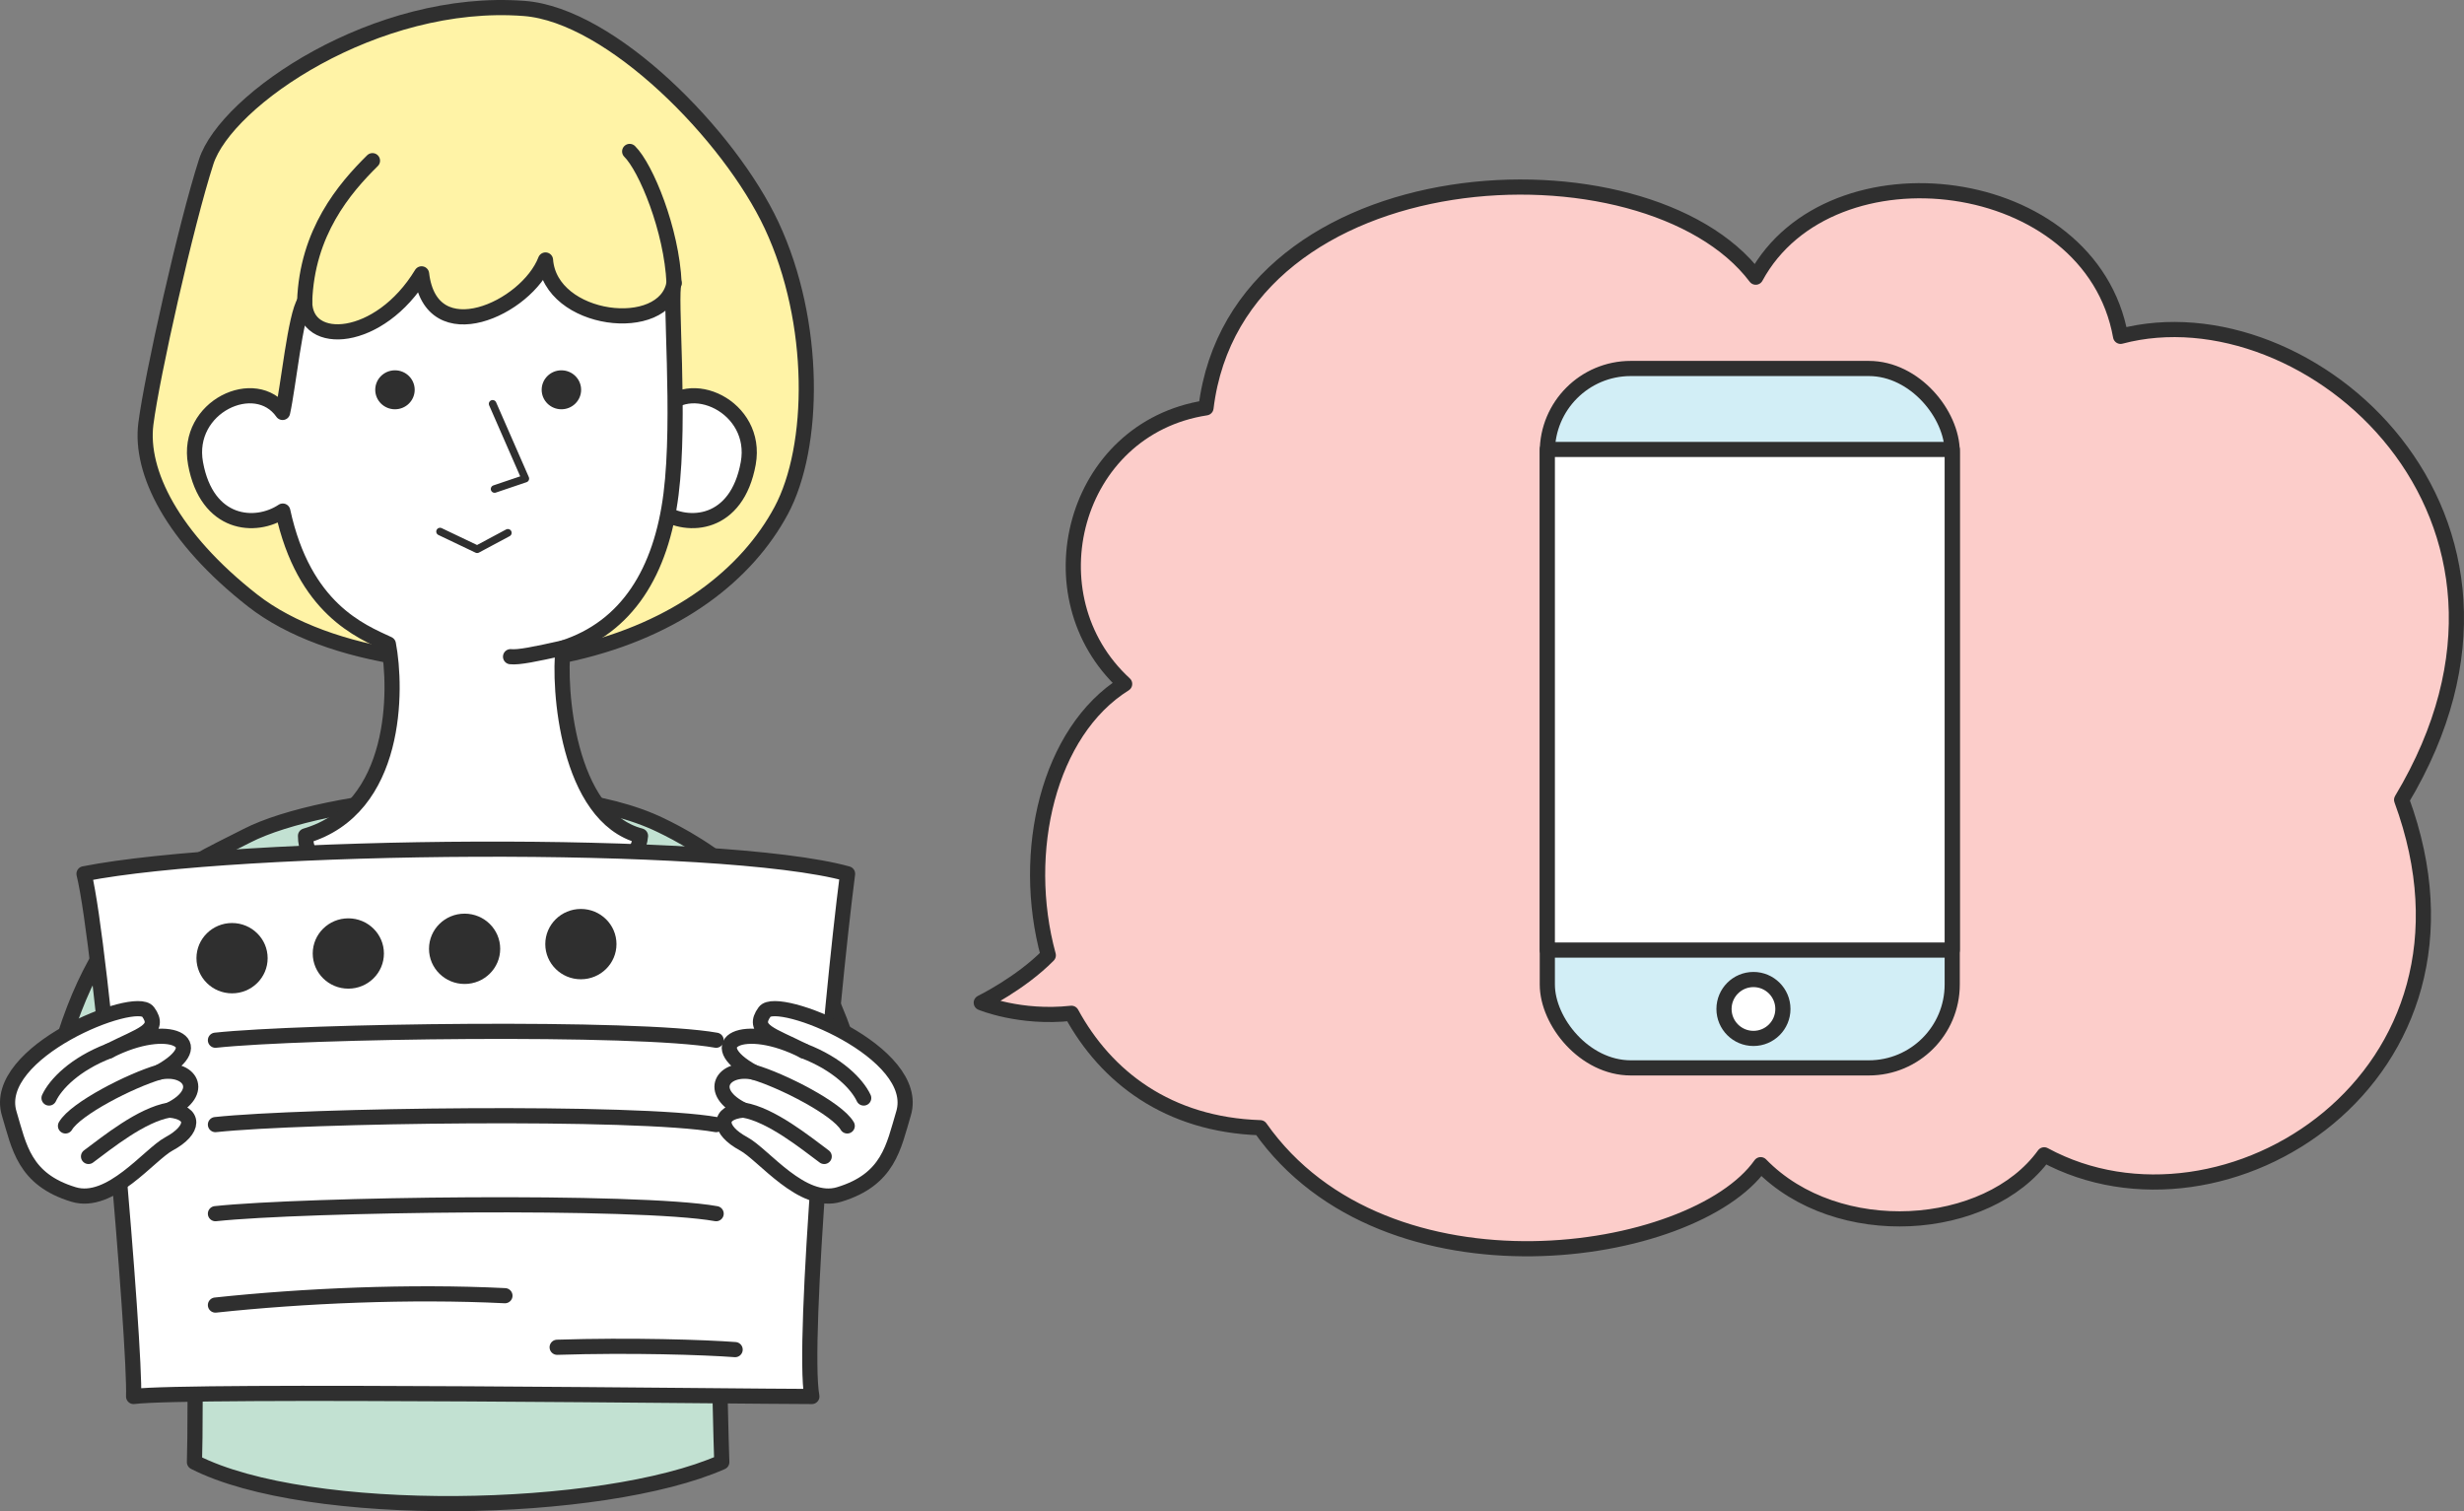 <?xml version="1.0" encoding="UTF-8"?><svg id="_イヤー_2" xmlns="http://www.w3.org/2000/svg" viewBox="0 0 325 199.319"><rect x="0" y="0" width="325" height="199.319" fill="#808080" stroke="none"/><defs><style>.cls-1{fill:#fccdca;}.cls-2,.cls-3,.cls-4,.cls-5,.cls-6,.cls-7{stroke:#2f2f2f;stroke-linecap:round;stroke-linejoin:round;}.cls-2,.cls-5{fill:none;}.cls-8{fill:#2f2f2f;}.cls-3{fill:#c2e1d2;}.cls-3,.cls-4,.cls-5,.cls-6,.cls-7{stroke-width:2px;}.cls-4{fill:#d2eef6;}.cls-6{fill:#fff3a6;}.cls-7{fill:#fff;}</style></defs><g id="_ブジェクト"><g><path class="cls-1" d="M279.704,44.361c-3.902-21.785-38.294-25.934-48.123-7.804-14.396-19.053-68.384-16.516-72.51,17.233-17.562,2.705-23.33,24.854-10.73,36.417-10.031,6.254-13.8,22.141-10.071,35.79-3.659,3.72-8.843,6.253-8.843,6.253,0,0,5.11,2.142,11.896,1.395,4.572,8.402,12.739,14.689,24.901,15.091,16.583,23.58,57.19,17.351,66.007,4.877,10.102,10.396,29.944,9.012,37.393-1.301,23.698,12.851,60.613-10.221,47.148-46.822,22.463-37.459-12.375-67.684-37.068-61.13Z"/><path class="cls-5" d="M279.704,44.361c-3.902-21.785-38.294-25.934-48.123-7.804-14.396-19.053-68.384-16.516-72.51,17.233-17.562,2.705-23.33,24.854-10.73,36.417-10.031,6.254-13.8,22.141-10.071,35.79-3.659,3.72-8.843,6.253-8.843,6.253,0,0,5.11,2.142,11.896,1.395,4.572,8.402,12.739,14.689,24.901,15.091,16.583,23.58,57.19,17.351,66.007,4.877,10.102,10.396,29.944,9.012,37.393-1.301,23.698,12.851,60.613-10.221,47.148-46.822,22.463-37.459-12.375-67.684-37.068-61.13Z"/></g><g><rect class="cls-4" x="204.091" y="48.6" width="53.405" height="92.245" rx="11" ry="11"/><rect class="cls-7" x="204.091" y="59.28" width="53.405" height="66.028"/><circle class="cls-7" cx="231.279" cy="133.076" r="3.884"/></g><g><g><g><path class="cls-3" d="M32.575,110.228c-8.946,4.594-19.418,8.408-25.141,30.246,1.572,1.553,12.866,3.597,17.899,5.681,.308,14.873,.534,40.255,.315,46.688,15.001,7.657,53.852,6.938,69.556,0-.225-6.432-.772-31.814-.464-46.688,5.034-2.084,16.327-4.128,17.899-5.681-5.723-21.839-21.38-29.646-25.486-31.639-14.573-7.07-44.508-3.779-54.578,1.392Z"/><path class="cls-7" d="M47.894,112.881c4.935,3.351,1.85,34.421,14.187,34.421s8.636-33.812,16.346-33.812l-30.533-.609Z"/><ellipse class="cls-2" cx="61.465" cy="129.634" rx="2.776" ry="2.742"/><g><path class="cls-6" d="M75.653,86.143c13.752-3.165,22.883-10.408,27.388-18.807,4.505-8.399,4.714-24.81-1.254-37.587C96.238,17.868,80.656,1.999,69.15,1.115,49.62-.385,29.848,13.135,27.195,21.337c-2.652,8.202-7.147,28.238-7.955,34.564-.808,6.326,3.467,14.995,14.09,23.309,9.974,7.807,28.95,10.011,42.323,6.933Z"/><path class="cls-7" d="M87.209,54.397c3.539-5.067,12.845-.778,11.483,6.72-1.494,8.224-7.937,8.673-11.509,6.29"/><path class="cls-7" d="M88.909,37.337c-.628,1.462,.891,17.646-.4,27.847-1.29,10.2-5.774,17.561-14.228,20.275-.645,5.1,.491,22.259,10.201,24.79-.996,11.808-44.173,13.073-44.186,0,12.232-3.585,12.062-19.419,10.928-25.304-3.629-1.687-11.131-4.639-13.925-17.538-3.572,2.384-10.015,1.934-11.509-6.29-1.363-7.498,7.944-11.787,11.483-6.72,.753-3.353,1.678-12.796,2.912-14.624,0,6.092,9.869,5.483,15.421-3.655,1.234,10.357,13.879,4.569,16.346-1.828,.617,8.225,15.72,10.038,16.958,3.046Z"/><path class="cls-5" d="M74.281,85.458c-3.651,.818-5.904,1.278-6.938,1.154"/><polyline class="cls-2" points="64.978 53.262 69.292 63.124 65.235 64.496"/><ellipse class="cls-8" cx="74.048" cy="51.411" rx="2.602" ry="2.57"/><ellipse class="cls-8" cx="52.096" cy="51.411" rx="2.602" ry="2.57"/></g></g><path class="cls-5" d="M40.184,39.773c.308-9.138,5.243-14.926,8.944-18.581"/><path class="cls-5" d="M83.054,19.974c2.159,2.132,5.543,10.357,5.856,17.363"/></g><g><path class="cls-7" d="M11.082,115.248c20.404-4.019,83.969-4.637,100.711,0-2.354,18.239-6.016,61.828-4.709,68.939-8.632,0-82.4-.927-89.462,0,.262-6.492-4.185-59.355-6.54-68.939Z"/><path class="cls-5" d="M73.488,177.695c9.703-.309,19.406,0,23.475,.309"/><path class="cls-5" d="M28.416,137.197c11.581-1.237,55.714-1.855,66.043,0"/><path class="cls-5" d="M28.416,148.326c11.581-1.237,55.714-1.855,66.043,0"/><path class="cls-5" d="M28.416,160.074c11.581-1.237,55.714-1.855,66.043,0"/><path class="cls-5" d="M28.416,172.13c11.581-1.237,25.666-1.855,38.186-1.237"/><ellipse class="cls-8" cx="30.607" cy="126.377" rx="4.695" ry="4.637"/><ellipse class="cls-8" cx="45.944" cy="125.759" rx="4.695" ry="4.637"/><ellipse class="cls-8" cx="61.281" cy="125.141" rx="4.695" ry="4.637"/><ellipse class="cls-8" cx="76.618" cy="124.522" rx="4.695" ry="4.637"/></g><g><path class="cls-7" d="M1.213,146.862c-2.427-8.091,16.636-15.702,18.311-13.416,1.808,2.469-.943,3.031-5.145,5.163,7.917-4.056,13.693-1.07,6.619,2.799,4.024-.818,6.27,2.602,1.348,5.002,3.448,.31,3.361,2.617-.052,4.455-2.623,1.412-7.713,8.156-12.59,6.678-6.537-1.981-7.175-6.299-8.49-10.681Z"/><path class="cls-5" d="M8.638,148.502c1.323-2.281,8.574-5.986,12.359-7.094"/><path class="cls-5" d="M11.676,152.529c2.463-1.825,6.992-5.51,10.669-6.12"/><path class="cls-5" d="M6.467,144.821c.856-1.829,3.387-4.469,7.912-6.212"/></g><g><path class="cls-7" d="M119.175,146.862c2.427-8.091-16.636-15.702-18.311-13.416-1.808,2.469,.943,3.031,5.145,5.163-7.917-4.056-13.693-1.07-6.619,2.799-4.024-.818-6.27,2.602-1.348,5.002-3.448,.31-3.361,2.617,.052,4.455,2.623,1.412,7.713,8.156,12.59,6.678,6.537-1.981,7.175-6.299,8.49-10.681Z"/><path class="cls-5" d="M111.749,148.502c-1.323-2.281-8.574-5.986-12.359-7.094"/><path class="cls-5" d="M108.711,152.529c-2.463-1.825-6.992-5.51-10.669-6.12"/><path class="cls-5" d="M113.921,144.821c-.856-1.829-3.387-4.469-7.912-6.212"/></g><polyline class="cls-2" points="58.041 70.108 62.936 72.442 66.986 70.275"/></g></g></svg>